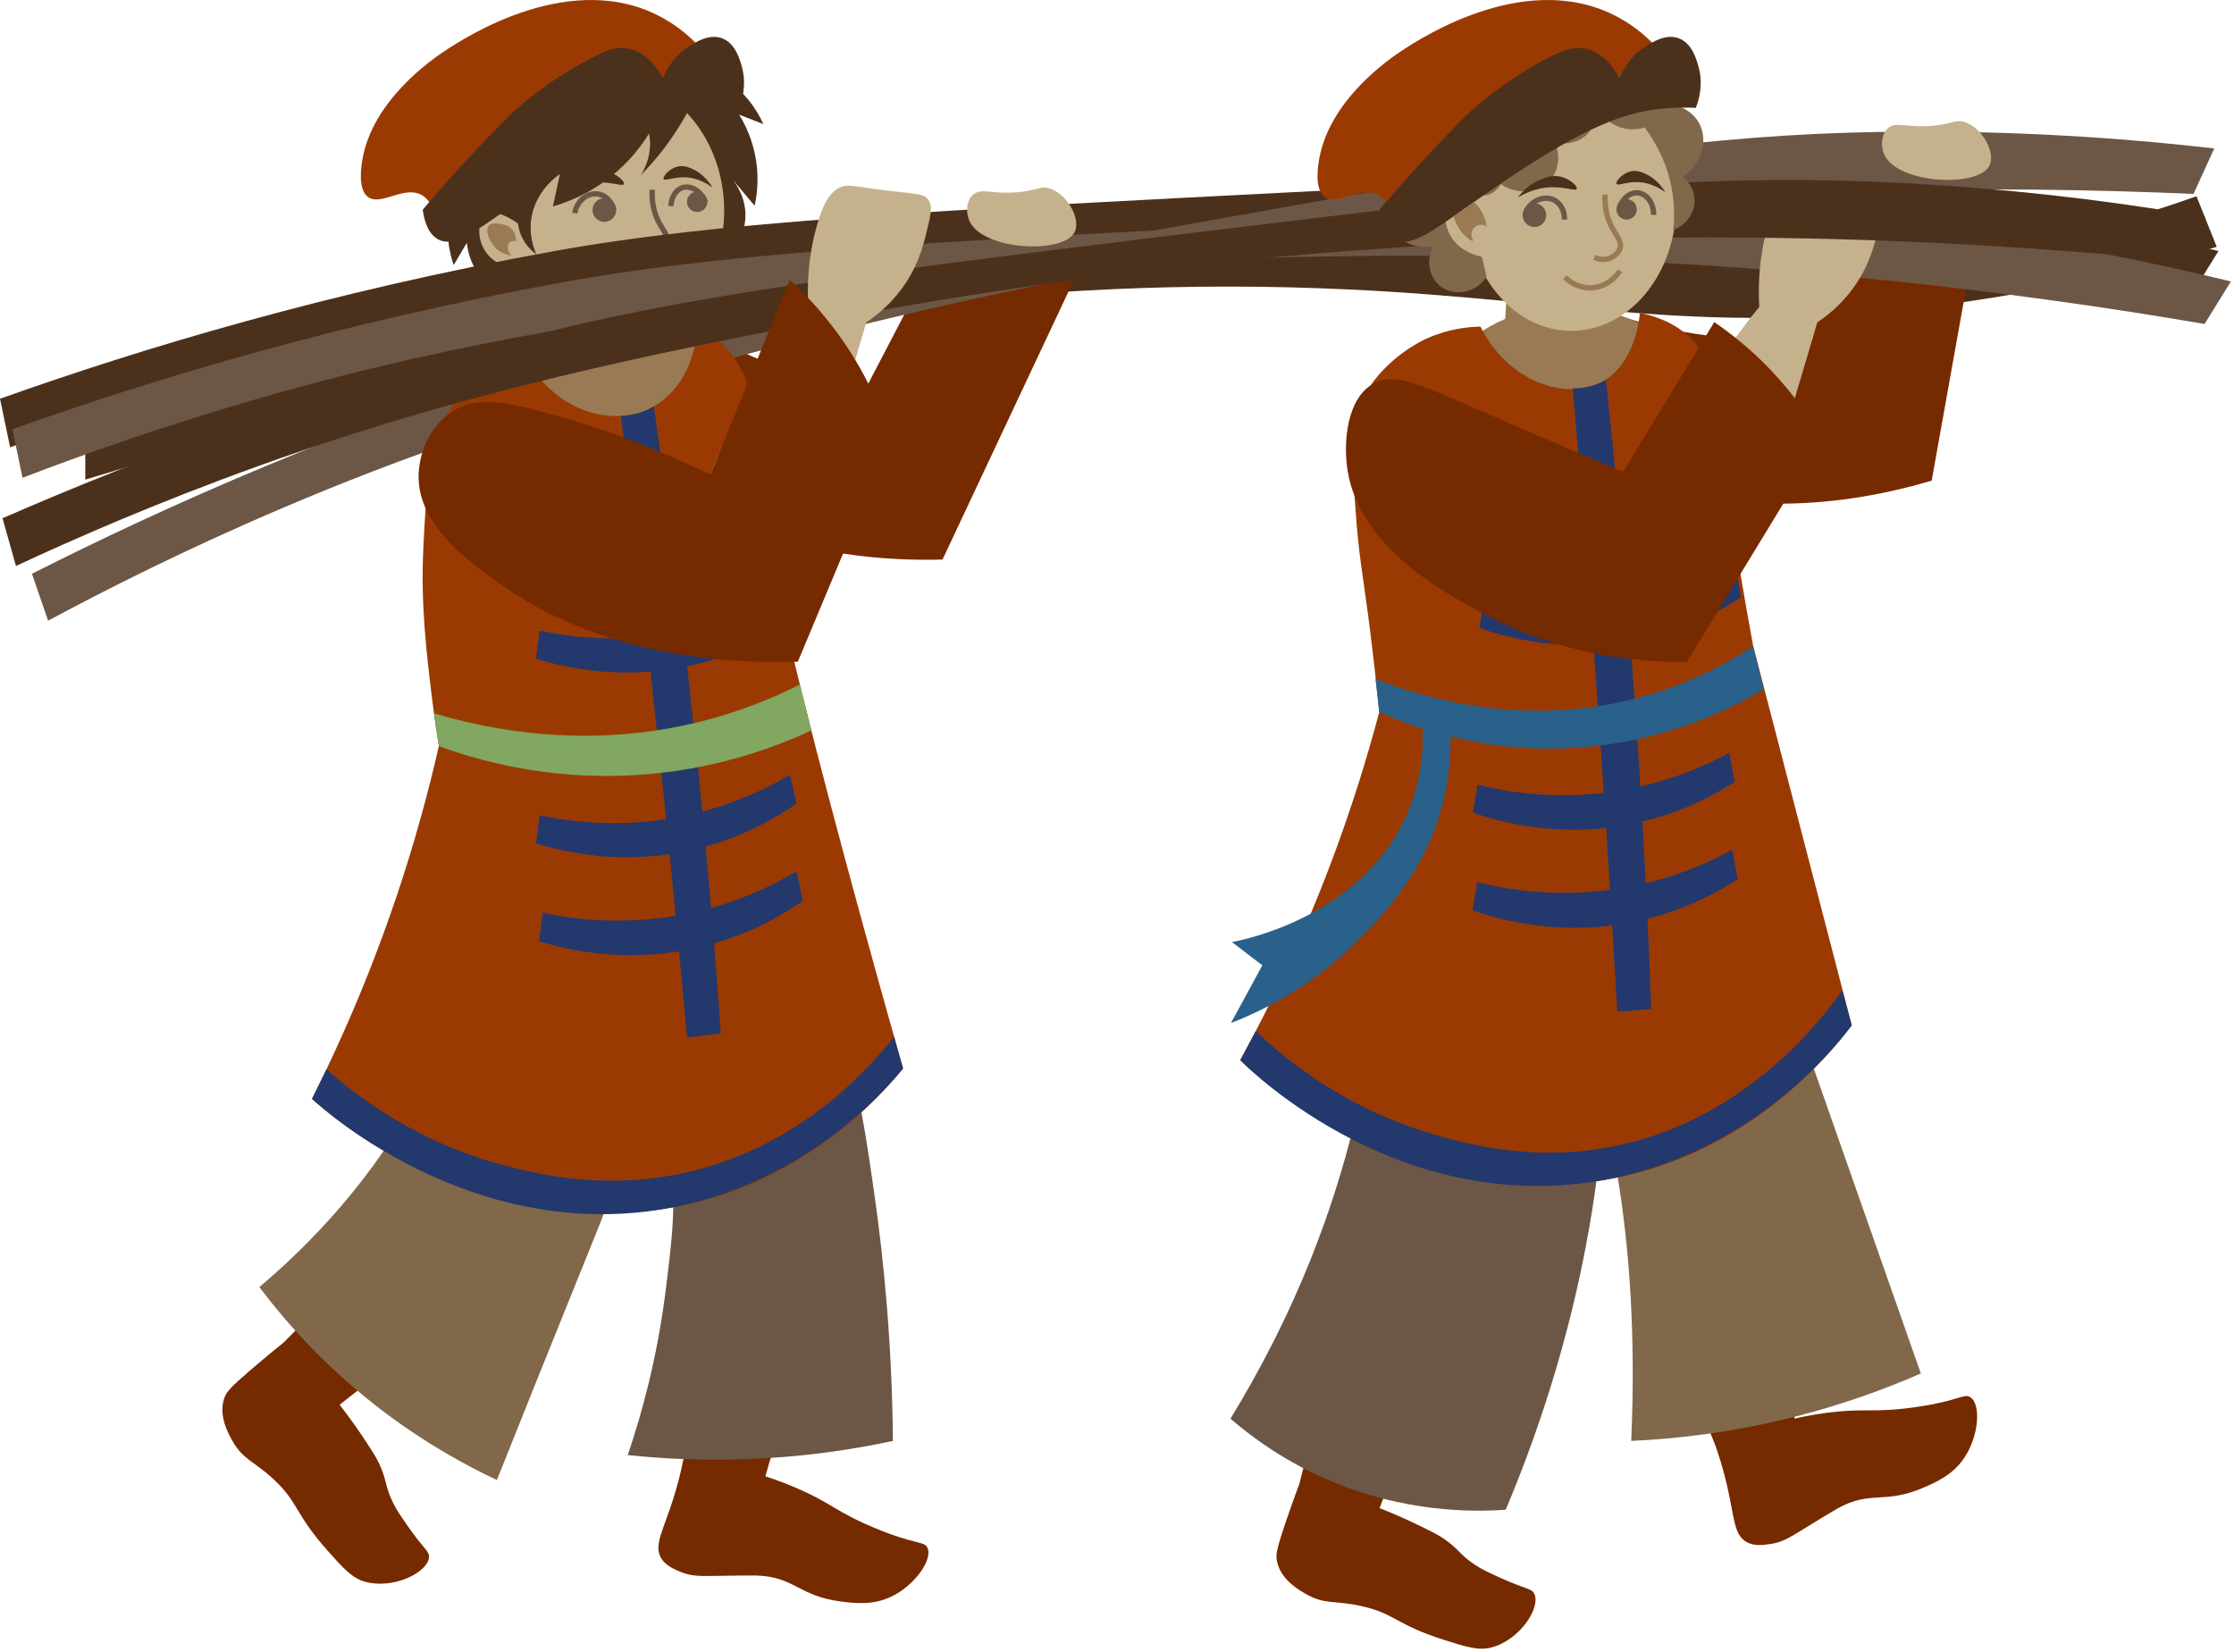 <svg width="365" height="270" viewBox="0 0 365 270" fill="none" xmlns="http://www.w3.org/2000/svg">
<path d="M13.934 62.497V78.371C31.528 72.991 56.025 66.258 85.698 60.511C124.682 52.962 166.747 44.815 219.97 47.281C258.584 49.07 278.081 55.288 319.186 49.598C337.592 47.049 352.463 43.201 362.181 40.338C361.077 37.58 359.977 34.827 358.873 32.069C354.614 33.583 348.23 35.695 340.354 37.689C313.836 44.401 294.431 42.45 249.407 41.329C237.617 41.036 225.822 41.067 214.036 40.709C182.395 39.749 125.363 43.17 13.938 62.497H13.934Z" fill="#4B311C"/>
<path d="M274.391 221.45C276.35 226.377 278.314 231.299 280.273 236.225C280.77 237.626 281.495 239.834 282.14 242.614C283.397 248.007 283.253 250.743 285.308 251.952C286.548 252.681 287.975 252.484 289.24 252.31C291.147 252.048 292.382 251.262 294.699 249.84C297.439 248.155 299.307 247.012 300.219 246.502C305.638 243.473 307.873 245.873 314.283 243.089C316.495 242.129 319.07 240.973 320.902 238.263C323.35 234.65 323.699 229.44 321.902 228.305C321.042 227.764 320.344 228.567 315.771 229.475C315.771 229.475 313.759 229.872 311.224 230.164C307.999 230.531 305.774 230.461 304.229 230.47C301.703 230.483 298.011 230.727 293.228 231.805C292.465 229.06 291.749 226.145 291.116 223.06C289.982 217.54 289.292 212.369 288.895 207.652C284.06 212.252 279.226 216.851 274.395 221.45H274.391Z" fill="#762A00"/>
<path d="M249.566 50.27C246.127 52.277 243.941 56.811 244.238 60.729C245.036 71.276 263.8 77.294 269.163 79.013C276.956 81.513 293.25 85.183 315.605 78.537C318.642 61.572 321.679 44.606 324.716 27.64C322.377 27.068 319.759 26.571 316.901 26.244C311.42 25.615 306.559 25.781 302.592 26.218C300.419 35.988 298.251 45.758 296.078 55.532C281.534 56.121 271.004 53.795 263.796 51.352C259.663 49.951 254.065 47.647 249.566 50.274V50.27Z" fill="#762A00"/>
<path d="M216.215 227.009C214.915 232.15 213.614 237.286 212.31 242.426C211.703 244.049 210.931 246.179 210.076 248.697C208.557 253.174 208.404 254.099 208.649 255.207C209.299 258.135 212.161 259.785 213.318 260.452C216.481 262.276 217.987 261.46 222.433 262.451C227.914 263.673 228.054 265.457 235.825 267.94C239.643 269.162 241.594 269.76 243.68 269.214C248.323 268.001 251.77 262.695 250.675 260.439C250.225 259.514 249.331 259.758 245.024 257.786C243.086 256.9 242.113 256.455 240.939 255.674C238.47 254.038 238.4 253.161 235.899 251.446C234.904 250.765 233.901 250.276 231.898 249.299C230.318 248.526 228.119 247.514 225.401 246.449C226.391 243.779 227.526 240.999 228.822 238.128C231.143 232.992 233.617 228.401 236.061 224.343C229.45 225.233 222.835 226.119 216.224 227.009H216.215Z" fill="#762A00"/>
<path d="M106.316 14.545C108.1 11.857 111.679 11.517 112.268 11.46C117.041 11.002 122.051 14.44 124.726 20.279C123.404 19.764 122.081 19.249 120.759 18.734C121.654 20.174 122.967 22.705 123.517 26.122C124.032 29.338 123.652 32 123.294 33.618C121.933 32 120.576 30.385 119.214 28.766C119.642 29.224 122.164 32.039 121.75 36.04C121.505 38.418 120.34 40.068 119.764 40.779C118.673 39.967 117.081 38.684 115.353 36.922C109.728 31.162 102.611 20.122 106.311 14.545H106.316Z" fill="#4B311C"/>
<path d="M101.373 55.199C111.283 54.716 118.856 44.87 118.288 33.208C117.719 21.546 109.225 12.483 99.315 12.966C89.405 13.449 81.832 23.295 82.4 34.957C82.969 46.619 91.463 55.682 101.373 55.199Z" fill="#C6B18D"/>
<path d="M104.091 46.692C101.717 46.692 100.124 45.269 99.684 44.82L100.303 44.209C100.696 44.606 102.153 45.889 104.274 45.815C107.076 45.71 108.568 43.314 108.629 43.214L109.375 43.668C109.192 43.964 107.512 46.569 104.305 46.687C104.23 46.687 104.156 46.687 104.086 46.687L104.091 46.692Z" fill="#6C5645"/>
<path d="M100.711 34.116L99.869 34.347C99.55 33.178 98.651 32.283 97.63 32.126C96.945 32.021 96.199 32.239 95.584 32.733C94.921 33.261 94.48 34.029 94.344 34.901L93.481 34.766C93.651 33.675 94.201 32.711 95.038 32.047C95.846 31.406 96.841 31.118 97.766 31.262C99.14 31.476 100.292 32.597 100.711 34.116Z" fill="#6C5645"/>
<path d="M115.669 32.942L114.844 33.23C114.517 32.296 113.88 31.559 113.094 31.205C112.549 30.961 111.977 30.922 111.515 31.122C110.681 31.458 110.092 32.497 110.049 33.701L109.176 33.671C109.233 32.104 110.022 30.786 111.183 30.315C111.886 30.04 112.684 30.066 113.452 30.411C114.451 30.86 115.259 31.786 115.669 32.942Z" fill="#6C5645"/>
<path d="M113.905 34.644C114.826 34.644 115.572 33.897 115.572 32.977C115.572 32.056 114.826 31.31 113.905 31.31C112.985 31.31 112.238 32.056 112.238 32.977C112.238 33.897 112.985 34.644 113.905 34.644Z" fill="#6C5645"/>
<path d="M98.746 36.249C99.813 36.249 100.679 35.384 100.679 34.316C100.679 33.249 99.813 32.383 98.746 32.383C97.678 32.383 96.812 33.249 96.812 34.316C96.812 35.384 97.678 36.249 98.746 36.249Z" fill="#6C5645"/>
<path d="M92.281 31.506C92.945 30.612 94.206 29.229 96.195 28.474C96.998 28.168 98.063 27.784 99.337 28.09C100.851 28.452 102.108 29.665 101.929 30.075C101.733 30.512 100.014 29.722 97.622 29.813C95.279 29.905 93.429 30.808 92.281 31.506Z" fill="#4B311C"/>
<path d="M116.445 30.669C115.891 29.774 114.848 28.391 113.19 27.636C112.522 27.33 111.636 26.946 110.576 27.252C109.319 27.614 108.272 28.827 108.42 29.237C108.582 29.674 110.013 28.884 112.003 28.976C113.953 29.067 115.489 29.97 116.445 30.669Z" fill="#4B311C"/>
<path d="M97.539 47.019C93.695 48.066 90.413 51.88 89.684 55.742C87.721 66.136 104.285 76.814 109.015 79.859C115.892 84.293 130.681 92.06 153.991 91.436C161.322 75.836 168.653 60.241 175.984 44.641C173.872 43.484 171.476 42.324 168.797 41.263C163.665 39.234 158.931 38.135 154.986 37.528C150.356 46.404 145.726 55.275 141.096 64.15C126.897 60.948 117.328 55.973 111.001 51.749C107.374 49.327 102.561 45.649 97.539 47.019Z" fill="#762A00"/>
<path d="M106.239 42.044C105.471 42.044 104.869 41.787 104.594 41.643L104.995 40.866C105.288 41.019 106.064 41.337 106.981 41.058C107.635 40.858 108.39 40.334 108.591 39.618C108.757 39.038 108.495 38.584 107.945 37.698C107.618 37.175 107.212 36.525 106.872 35.691C106.291 34.286 106.042 32.702 106.121 30.983L106.994 31.026C106.92 32.615 107.146 34.072 107.679 35.359C107.993 36.123 108.364 36.717 108.687 37.24C109.237 38.121 109.708 38.881 109.433 39.858C109.119 40.962 108.054 41.643 107.238 41.896C106.885 42.005 106.549 42.044 106.239 42.044Z" fill="#6C5645"/>
<path d="M113.646 15.701C112.813 17.512 111.735 19.537 110.338 21.653C108.449 24.52 106.472 26.82 104.718 28.6C105.333 27.601 106.223 25.794 106.206 23.473C106.206 22.866 106.136 22.312 106.04 21.819C104.901 23.674 102.973 26.314 99.922 28.766C96.248 31.72 92.591 33.081 90.331 33.727C90.715 31.964 91.103 30.201 91.487 28.434C90.872 28.862 87.351 31.38 86.775 35.957C86.452 38.532 87.203 40.583 87.643 41.564C87.137 41.202 86.356 40.552 85.697 39.509C84.938 38.309 84.702 37.166 84.619 36.52C84.414 36.695 82.821 38.082 82.887 40.334C82.944 42.219 84.126 43.401 84.375 43.641C85.422 45.352 86.469 47.058 87.517 48.769C86.923 48.821 82.062 49.166 78.754 45.461C76.756 43.222 76.372 40.678 76.276 39.675C75.56 40.888 74.845 42.101 74.125 43.314C73.636 41.922 72.34 37.69 73.959 32.732C75.176 29.002 77.445 26.676 78.597 25.642L72.637 23.307C73.684 21.212 75.809 17.726 79.745 14.872C87.106 9.544 95.253 10.456 97.274 10.74C96.833 9.693 96.392 8.645 95.951 7.598C97.885 7.476 102.231 7.467 106.865 9.915C110.365 11.761 112.525 14.218 113.646 15.701Z" fill="#4B311C"/>
<path d="M84.62 36.524C81.539 34.36 80.13 34.77 79.837 34.875C77.891 35.56 77.581 39.688 80.182 42.11C82.01 43.812 84.703 44.139 85.602 44.217C85.275 41.652 84.943 39.09 84.616 36.524H84.62Z" fill="#C6B18D"/>
<path d="M0 65.163C23.04 56.955 53.725 47.669 90.615 41.019C117.49 36.175 150.754 34.482 217.278 31.096C263.34 28.753 285.734 28.618 313.849 32.087C334.318 34.613 351.062 38.218 362.464 41.015C361.033 43.332 359.597 45.644 358.166 47.962C344.08 45.544 323.161 42.359 297.647 40.024C212.159 32.209 147.246 40.591 114.759 44.986C83.437 49.223 61.702 54.044 42.331 59.538C25.239 64.386 11.31 69.382 1.654 73.096C1.104 70.452 0.55 67.803 0 65.159L0 65.163Z" fill="#4B311C"/>
<path d="M2.027 70.142C25.067 61.934 55.752 52.648 92.642 45.998C119.518 41.154 152.782 39.461 219.305 36.075C265.367 33.732 287.761 33.596 315.876 37.065C336.346 39.592 353.089 43.196 364.491 45.993C363.06 48.31 361.624 50.623 360.193 52.94C346.107 50.523 325.188 47.337 299.674 45.003C214.186 37.188 149.273 45.57 116.786 49.964C85.464 54.201 63.729 59.023 44.359 64.517C27.267 69.365 13.338 74.361 3.681 78.075C3.131 75.43 2.577 72.782 2.027 70.137V70.142Z" fill="#6C5645"/>
<path d="M114.143 222.729C113.319 227.965 112.49 233.201 111.665 238.438C111.377 239.895 110.871 242.164 110.011 244.887C108.34 250.167 106.821 252.449 107.973 254.535C108.671 255.796 109.994 256.355 111.172 256.852C112.943 257.603 114.405 257.555 117.124 257.515C120.34 257.467 122.53 257.432 123.573 257.459C129.778 257.62 130.476 260.827 137.41 261.704C139.801 262.006 142.607 262.324 145.566 260.932C149.51 259.073 152.473 254.771 151.509 252.877C151.046 251.974 150.038 252.305 145.64 250.752C145.64 250.752 143.707 250.067 141.377 249.024C138.418 247.697 136.537 246.497 135.202 245.716C133.02 244.438 129.726 242.766 125.061 241.252C125.803 238.503 126.68 235.627 127.705 232.651C129.547 227.328 131.589 222.528 133.657 218.265C127.151 219.753 120.649 221.241 114.143 222.729Z" fill="#762A00"/>
<path d="M225.729 142.421C225.886 149.808 225.55 157.946 224.407 166.674C220.685 195.046 210.007 217.183 201.035 231.827C204.731 235.017 210.212 239.001 217.569 242.077C229.403 247.03 240.059 247.117 246.011 246.707C255.079 225.12 263.452 195.967 262.545 161.603C262.379 155.306 261.912 149.272 261.223 143.525C249.388 143.158 237.559 142.792 225.724 142.421H225.729Z" fill="#6C5645"/>
<path d="M280.628 129.853C291.698 161.38 302.764 192.912 313.835 224.439C308.101 226.948 301.228 229.475 293.304 231.491C283.15 234.074 274.008 235.121 266.516 235.457C268.043 200.876 262.274 177.814 256.266 162.698C253.953 156.877 249.258 146.343 253.949 138.668C258.875 130.613 271.739 129.626 280.628 129.849V129.853Z" fill="#81684A"/>
<path d="M241.469 54.559C242.555 53.813 244.231 52.783 246.43 51.915C253.966 48.935 260.817 50.532 262.855 51.033C264.36 51.404 266.446 52.054 268.807 53.237C269.082 53.983 270.513 58.102 268.366 62.056C266.04 66.345 261.275 67.179 260.32 67.349C253.822 68.488 246.221 63.383 241.469 54.559Z" fill="#997A54"/>
<path d="M123.289 128.972C129.944 142.835 134.094 155.11 136.738 164.47C140.347 177.242 141.743 187.305 142.913 195.556C144.388 205.955 145.749 219.491 145.889 235.462C139.204 236.897 131.179 238.102 122.076 238.438C114.837 238.708 108.274 238.377 102.562 237.774C104.727 231.425 107.345 222.205 108.767 210.807C109.806 202.481 110.552 196.551 109.509 188.828C108.078 178.25 104.984 176.579 100.14 160.054C96.584 147.932 94.852 141.779 97.274 137.346C101.947 128.789 113.214 124.813 123.289 128.968V128.972Z" fill="#6C5645"/>
<path d="M221.623 85.318C222.194 92.54 222.945 94.857 224.516 108.594C224.891 111.862 225.17 114.555 225.349 116.344C224.359 120.088 223.259 123.906 222.037 127.785C216.6 145.021 209.78 160.168 202.637 173.245C207.528 177.862 217.141 185.699 231.502 190.132C236.913 191.804 248.861 195.338 263.518 192.567C285.807 188.352 298.811 172.486 302.546 167.555C297.179 146.902 291.816 126.253 286.449 105.6C283.442 89.355 281.788 77.582 281.16 68.558C280.951 65.547 280.628 59.59 276.308 55.327C273.554 52.613 270.186 51.583 267.93 51.138C267.886 51.767 267.227 59.512 261.642 62.444C255.79 65.516 246.33 62.366 241.883 53.372C239.924 53.403 236.673 53.708 233.095 55.323C232.344 55.663 226.51 58.386 223.085 64.316C220.401 68.964 220.776 74.475 221.632 85.31L221.623 85.318Z" fill="#9A3A02"/>
<path d="M242.458 98.069C242.209 99.588 241.956 101.106 241.707 102.625C246.276 104.217 256.098 106.918 268.037 104.409C275.372 102.869 280.927 99.897 284.462 97.606C284.174 96.018 283.881 94.434 283.593 92.846C279.74 94.949 274.172 97.419 267.125 98.78C256.469 100.831 247.585 99.347 242.462 98.069H242.458Z" fill="#23386D"/>
<path d="M256.965 63.461C258.946 86.313 260.722 109.519 262.271 133.069C262.982 143.896 263.637 154.656 264.239 165.347C266.085 165.19 267.926 165.033 269.772 164.876C269.454 156.009 269.052 147.042 268.555 137.974C267.128 111.81 265.024 86.496 262.389 62.086C261.843 62.388 261.158 62.706 260.351 62.959C259.016 63.378 257.829 63.47 256.965 63.461Z" fill="#23386D"/>
<path d="M205.172 168.485C210.024 173.123 219.794 181.196 234.474 185.437C239.418 186.864 249.803 189.744 262.362 187.567C284.747 183.679 297.668 166.56 301.01 161.826C301.521 163.737 302.031 165.648 302.542 167.564C299.116 172.067 285.969 188.221 262.785 192.69C229.255 199.152 204.771 175.392 202.637 173.25C203.483 171.661 204.33 170.077 205.172 168.489V168.485Z" fill="#23386D"/>
<path d="M224.738 110.959C231.738 113.73 249.109 119.446 269.09 113.638C276.277 111.548 282.072 108.476 286.44 105.601C287.025 107.935 287.605 110.27 288.19 112.604C283.027 115.711 272.21 121.288 257.356 122.195C242.359 123.116 230.852 118.818 225.349 116.339L224.738 110.959Z" fill="#29618B"/>
<path d="M241.353 144.153C241.1 145.693 240.847 147.229 240.594 148.77C245.224 150.384 255.173 153.12 267.269 150.576C274.7 149.014 280.329 146.007 283.907 143.686C283.615 142.08 283.318 140.47 283.026 138.864C279.12 140.998 273.478 143.498 266.339 144.873C255.544 146.954 246.541 145.449 241.353 144.153Z" fill="#23386D"/>
<path d="M241.411 128.23L240.66 132.786C245.229 134.379 255.051 137.08 266.99 134.571C274.325 133.03 279.88 130.059 283.415 127.768C283.127 126.179 282.835 124.595 282.547 123.007C278.693 125.11 273.125 127.58 266.078 128.942C255.422 130.992 246.538 129.509 241.415 128.23H241.411Z" fill="#23386D"/>
<path d="M57.517 208.154C53.777 211.911 50.033 215.664 46.293 219.421C44.945 220.508 43.191 221.943 41.17 223.671C37.579 226.748 36.973 227.463 36.619 228.541C35.685 231.391 37.304 234.271 37.959 235.431C39.748 238.612 41.463 238.682 44.779 241.802C48.868 245.651 48.078 247.257 53.493 253.357C56.155 256.355 57.525 257.865 59.598 258.458C64.21 259.78 69.883 256.979 70.088 254.483C70.171 253.457 69.281 253.209 66.58 249.321C65.362 247.571 64.756 246.694 64.145 245.42C62.858 242.749 63.246 241.959 61.968 239.21C61.461 238.115 60.846 237.185 59.624 235.322C58.66 233.852 57.285 231.857 55.492 229.553C57.704 227.764 60.1 225.949 62.679 224.143C67.295 220.909 71.764 218.221 75.94 215.983C69.8 213.373 63.66 210.759 57.521 208.15L57.517 208.154Z" fill="#762A00"/>
<path d="M254.803 100.307C270.346 106.325 273.994 105.177 275.857 104.056C277.28 103.201 278.078 102.114 279.606 99.535C286.042 88.665 288.865 79.471 288.865 79.471C291.985 69.308 294.551 60.769 296.912 52.683C299.316 51.086 300.953 49.362 301.982 48.11C305.168 44.231 306.15 40.417 306.778 37.86C307.45 35.119 307.777 33.727 307.11 32.733C306.233 31.428 304.749 31.773 298.125 30.86C294.534 30.363 293.779 30.097 292.614 30.638C290.986 31.393 290.026 33.047 289.088 36.04C288.163 38.986 287.089 43.746 287.434 50.152C284.798 53.368 282.756 56.261 281.26 58.53C279.091 61.82 275.486 67.707 272.218 75.618C271.542 77.259 271.022 78.638 270.673 79.585C268.897 79.017 266.07 78.084 262.627 76.827C252.704 73.209 250.849 71.708 248.847 72.415C247.241 72.983 243.279 75.775 244.658 96.005C246.983 97.078 250.474 98.627 254.799 100.303L254.803 100.307Z" fill="#C6B18D"/>
<path d="M224.422 62.667C227.743 60.839 231.77 62.702 241.283 66.856C246.537 69.151 254.727 72.699 265.187 77.106C270.153 68.951 275.119 60.791 280.084 52.635C282.79 54.485 285.94 56.972 289.091 60.241C293.132 64.43 295.881 68.558 297.727 71.857C290.343 83.97 282.964 96.079 275.581 108.193C267.299 108.241 255.085 106.993 242.736 100.473C236.147 96.996 222.118 89.538 220.155 76.775C219.448 72.175 220.067 65.067 224.427 62.663L224.422 62.667Z" fill="#762A00"/>
<path d="M246.647 41.002C246.39 44.933 246.132 48.865 245.875 52.796C246.39 53.743 248.292 56.981 252.381 58.639C257.063 60.537 261.209 58.988 262.081 58.639C262.522 54.158 262.963 49.672 263.404 45.191C257.818 43.794 252.233 42.398 246.647 41.002Z" fill="#997A54"/>
<path d="M76.11 139.554C77.035 155.293 73.771 166.416 71.48 172.403C69.713 177.024 67.618 180.262 65.969 182.985C61.749 189.953 54.505 200.06 42.379 210.323C46.878 216.288 53.524 223.78 62.883 230.827C69.473 235.789 75.804 239.323 81.185 241.85C82.616 238.259 84.928 232.459 87.8 225.316C99.084 197.223 99.878 195.862 101.471 190.041C105.228 176.295 106.057 164.684 106.542 157.41C107.1 149.031 107.017 141.827 106.764 136.242C96.549 137.346 86.334 138.445 76.118 139.549L76.11 139.554Z" fill="#81684A"/>
<path d="M5.215 93.762C27.037 82.722 56.317 69.653 92.077 58.426C118.132 50.244 150.916 44.383 216.492 32.663C261.896 24.547 284.094 21.601 312.422 21.509C333.049 21.444 350.111 22.915 361.775 24.259C360.645 26.737 359.514 29.211 358.384 31.69C344.106 31.061 322.952 30.529 297.346 31.419C211.553 34.408 148.211 50.885 116.535 59.325C85.994 67.463 65.036 74.977 46.512 82.862C30.166 89.817 16.975 96.524 7.859 101.425C6.978 98.868 6.101 96.315 5.219 93.758L5.215 93.762Z" fill="#6C5645"/>
<path d="M102.655 69.426C110.623 68.411 116.655 64.23 116.127 60.087C115.599 55.944 108.712 53.408 100.744 54.423C92.776 55.438 86.744 59.62 87.272 63.763C87.8 67.906 94.687 70.441 102.655 69.426Z" fill="#997A54"/>
<path d="M69.165 89.617C68.706 98.82 69.736 107.206 70.596 114.201C70.993 117.417 71.399 120.079 71.7 121.916C70.84 125.691 69.876 129.544 68.785 133.467C63.95 150.877 57.662 166.259 50.973 179.573C56.021 184.015 65.901 191.516 80.405 195.447C86.065 196.983 97.93 200.051 112.487 196.77C131.909 192.393 143.516 179.546 147.544 174.611C128.518 107.302 123.051 80.841 123.291 72.751C123.348 70.91 123.919 62.553 118.661 56.876C116.942 55.022 115.07 53.948 113.809 53.351C113.726 59.237 110.759 64.556 106.094 66.799C99.54 69.95 90.193 66.764 86.03 58.421C83.499 58.975 80.043 60.136 76.989 62.833C70.238 68.785 69.736 78.053 69.16 89.621L69.165 89.617Z" fill="#9A3A02"/>
<path d="M88.167 103.056L87.578 107.638C92.199 109.069 102.109 111.43 113.952 108.507C121.23 106.709 126.68 103.549 130.128 101.136C129.783 99.561 129.438 97.986 129.094 96.406C125.315 98.645 119.834 101.307 112.839 102.908C102.262 105.33 93.329 104.156 88.163 103.056H88.167Z" fill="#23386D"/>
<path d="M0.41 84.686C22.826 74.902 52.795 63.509 89.136 54.319C115.61 47.625 148.677 43.628 214.808 35.639C260.595 30.105 282.928 28.421 311.213 29.931C331.809 31.031 348.762 33.465 360.33 35.468C359.06 37.877 357.79 40.286 356.521 42.694C342.304 41.259 321.21 39.531 295.596 38.972C209.772 37.105 145.596 49.969 113.493 56.601C82.538 62.998 61.191 69.317 42.248 76.142C25.536 82.163 11.982 88.111 2.609 92.488C1.876 89.887 1.143 87.286 0.41 84.686Z" fill="#4B311C"/>
<path d="M256.738 54.066C266.204 54.066 273.878 44.775 273.878 33.313C273.878 21.851 266.204 12.56 256.738 12.56C247.272 12.56 239.598 21.851 239.598 33.313C239.598 44.775 247.272 54.066 256.738 54.066Z" fill="#C6B18D"/>
<path d="M101.457 67.969C104.233 90.738 106.812 113.87 109.181 137.35C110.268 148.146 111.297 158.876 112.266 169.541C114.103 169.318 115.94 169.1 117.777 168.877C117.153 160.028 116.438 151.078 115.626 142.032C113.287 115.934 110.311 90.707 106.829 66.406C106.292 66.729 105.625 67.065 104.822 67.349C103.504 67.812 102.321 67.947 101.453 67.969H101.457Z" fill="#23386D"/>
<path d="M260.648 17.08C260.696 17.277 261.272 19.864 259.435 21.819C258.082 23.259 255.97 23.778 254.033 23.141C254.966 25.271 254.726 27.688 253.369 29.316C251.558 31.493 247.985 31.978 245.214 30.088C245.039 30.398 244.476 31.306 243.342 31.742C241.452 32.466 239.759 31.201 239.65 31.118L242.875 45.221C241.143 47.931 237.551 48.489 235.361 46.801C233.502 45.37 232.908 42.52 234.196 40.177C232.066 40.692 229.858 40.068 228.492 38.523C226.494 36.263 227.397 33.265 227.585 32.654C228.388 29.988 230.552 28.718 231.058 28.439C229.74 25.131 230.142 21.601 232.132 19.511C233.724 17.84 236.107 17.329 236.347 17.277C237.586 17.023 238.647 17.102 239.336 17.211C237.896 15.823 237.704 14.75 237.726 14.109C237.861 10.53 245.209 6.904 251.397 8.048C253.391 8.414 254.953 9.226 256.027 9.92C256.428 9.16 257.384 7.655 259.112 7.053C261.826 6.11 265.452 7.742 267.49 11.351C269.227 9.915 271.592 10.129 272.67 11.351C273.9 12.743 273.599 15.597 271.347 16.971C274.009 16.788 276.497 18.053 277.631 20.17C279.128 22.962 278.076 26.89 274.873 28.879C275.144 29.089 276.693 30.315 276.859 32.405C277.011 34.351 275.907 36.267 274.049 37.266L273.377 37.598C273.56 35.914 273.617 33.754 273.219 31.306C272.408 26.327 270.143 22.749 268.699 20.833C268.031 21.038 266.713 21.33 265.173 20.942C262.171 20.187 260.849 17.499 260.652 17.085L260.648 17.08Z" fill="#81684A"/>
<path d="M99.428 100.307C114.971 106.325 118.619 105.177 120.482 104.056C121.905 103.201 122.703 102.114 124.231 99.535C130.667 88.665 133.49 79.471 133.49 79.471C136.61 69.308 139.176 60.769 141.537 52.683C143.941 51.086 145.578 49.362 146.607 48.11C149.793 44.231 150.775 40.417 151.403 37.86C152.075 35.119 152.402 33.727 151.735 32.733C150.858 31.428 149.374 31.773 142.75 30.86C139.159 30.363 138.404 30.097 137.239 30.638C135.611 31.393 134.651 33.047 133.713 36.04C132.788 38.986 131.714 43.746 132.059 50.152C129.423 53.368 127.381 56.261 125.885 58.53C123.716 61.82 120.111 67.707 116.843 75.618C116.167 77.259 115.647 78.638 115.298 79.585C113.522 79.017 110.695 78.084 107.252 76.827C97.329 73.209 95.475 71.708 93.472 72.415C91.866 72.983 87.904 75.775 89.282 96.005C91.608 97.078 95.099 98.627 99.424 100.303L99.428 100.307Z" fill="#C6B18D"/>
<path d="M242.747 33.854C239.509 31.493 238.026 31.943 237.72 32.056C235.674 32.807 235.351 37.301 238.082 39.941C240.007 41.8 242.834 42.154 243.781 42.236C243.436 39.444 243.092 36.647 242.747 33.854Z" fill="#C6B18D"/>
<path d="M316.245 20.497C311.711 21.016 309.922 19.768 308.535 20.885C307.309 21.867 307.204 24.027 307.972 25.48C310.367 30.009 322.878 30.651 324.955 27.23C326.268 25.07 323.786 20.684 320.81 19.89C319.496 19.541 319.134 20.17 316.25 20.497H316.245Z" fill="#C6B18D"/>
<path d="M73.906 67.236C70.354 69.505 68.486 73.864 68.394 77.599C68.194 85.624 76.175 91.497 81.402 95.237C97.805 106.971 117.677 108.494 130.349 108.136C135.415 96.031 140.477 83.922 145.543 71.817C144.103 67.17 141.537 60.86 136.798 54.394C134.185 50.82 131.47 47.97 129.027 45.74L116.071 77.56C104.874 72.123 95.322 69.051 88.458 67.24C81.996 65.534 77.623 64.862 73.906 67.24V67.236Z" fill="#762A00"/>
<path d="M275.863 15.701C274.436 12.538 271.263 6.778 264.949 3.134C250.008 -5.493 232.192 6.206 229.067 8.261C227.051 9.583 217.146 16.334 215.509 26.122C215.344 27.103 214.689 31.022 216.5 32.239C218.625 33.666 222.4 30.223 225.262 31.908C226.453 32.61 226.977 33.898 227.221 34.714C230.961 31.354 235.888 27.596 242.127 24.302C255.563 17.211 268.261 15.863 275.863 15.701Z" fill="#9A3A02"/>
<path d="M264.617 12.777C264.011 11.643 262.13 8.479 258.884 7.925C257.051 7.611 255.532 8.257 254.804 8.588C245.819 12.625 239.37 19.061 239.37 19.061C235.224 23.202 230.45 28.264 225.371 34.273C225.611 35.974 226.2 38.213 227.906 39.125C231.044 40.801 235.368 36.599 245.876 29.534C259.377 20.462 265.481 18.498 270.788 17.848C273.419 17.525 275.618 17.551 277.071 17.625C277.521 16.487 278.345 13.89 277.512 10.901C277.154 9.618 276.447 7.087 274.313 6.271C272.145 5.442 269.893 6.917 268.693 7.703C266.21 9.33 265.076 11.63 264.613 12.773L264.617 12.777Z" fill="#4B311C"/>
<path d="M119.558 15.701C118.131 12.538 114.959 6.778 108.645 3.134C93.704 -5.493 75.887 6.206 72.763 8.261C70.746 9.583 60.841 16.334 59.205 26.122C59.039 27.103 58.384 31.022 60.195 32.239C62.32 33.666 66.095 30.223 68.957 31.908C70.149 32.61 70.672 33.898 70.917 34.714C74.656 31.354 79.583 27.596 85.823 24.302C99.258 17.211 111.956 15.863 119.558 15.701Z" fill="#9A3A02"/>
<path d="M108.313 12.777C107.706 11.643 105.826 8.479 102.579 7.925C100.746 7.611 99.228 8.257 98.499 8.588C89.514 12.625 83.065 19.061 83.065 19.061C78.919 23.202 74.146 28.264 69.066 34.273C69.306 35.974 69.895 38.213 71.602 39.125C74.739 40.801 79.064 36.599 89.571 29.534C103.072 20.462 109.177 18.498 114.483 17.848C117.114 17.525 119.313 17.551 120.767 17.625C121.216 16.487 122.041 13.89 121.207 10.901C120.849 9.618 120.143 7.087 118.009 6.271C115.84 5.442 113.588 6.917 112.388 7.703C109.905 9.33 108.771 11.63 108.308 12.773L108.313 12.777Z" fill="#4B311C"/>
<path d="M53.346 174.729C58.355 179.197 68.405 186.925 83.219 190.652C88.334 191.939 98.61 194.4 111.164 191.808C130.573 187.798 142.185 174.375 146.077 169.405C146.566 171.142 147.055 172.874 147.543 174.611C143.367 179.616 131.494 192.45 111.762 196.909C78.877 204.345 53.512 181.894 50.977 179.572C51.766 177.958 52.556 176.343 53.346 174.729Z" fill="#23386D"/>
<path d="M70.898 116.558C79.966 119.263 96.417 122.658 115.32 117.696C121.25 116.139 126.382 114.035 130.68 111.858C131.308 114.358 131.932 116.863 132.561 119.363C126.583 122.152 116.668 125.878 103.887 126.655C89.531 127.532 78.146 124.285 71.697 121.916C71.431 120.131 71.165 118.342 70.898 116.558Z" fill="#81A761"/>
<path d="M88.664 149.158L88.066 153.797C92.749 155.25 102.789 157.637 114.785 154.674C122.159 152.854 127.679 149.656 131.175 147.208C130.825 145.61 130.476 144.013 130.127 142.416C126.3 144.685 120.746 147.382 113.663 149.001C102.946 151.453 93.896 150.266 88.664 149.149V149.158Z" fill="#23386D"/>
<path d="M88.167 133.24L87.578 137.822C92.199 139.253 102.109 141.614 113.952 138.69C121.23 136.892 126.68 133.733 130.128 131.32C129.783 129.744 129.438 128.169 129.094 126.59C125.315 128.828 119.834 131.49 112.839 133.091C102.262 135.513 93.329 134.339 88.163 133.24H88.167Z" fill="#23386D"/>
<path d="M231.78 113.354C232.539 117.186 233.303 124.181 230.388 131.782C223.502 149.73 202.744 153.687 201.287 153.94C202.941 155.21 204.595 156.476 206.248 157.746L201.121 167.171C206.637 165.028 214.962 160.892 222.616 152.95C226.5 148.922 233.412 141.753 236.008 130.133C237.453 123.679 237.055 118.128 236.514 114.546C234.935 114.149 233.359 113.756 231.78 113.359V113.354Z" fill="#29618B"/>
<path d="M259.782 47.477C257.408 47.477 255.816 46.054 255.375 45.605L255.995 44.994C256.387 45.391 257.845 46.674 259.966 46.6C262.767 46.495 264.259 44.1 264.32 43.999L265.067 44.453C264.883 44.75 263.203 47.355 259.996 47.473C259.922 47.473 259.848 47.473 259.778 47.473L259.782 47.477Z" fill="#997A54"/>
<path d="M256.036 35.896L255.163 35.861C255.211 34.648 254.622 33.527 253.697 33.068C253.077 32.759 252.296 32.745 251.563 33.029C250.773 33.335 250.123 33.937 249.73 34.727L248.949 34.338C249.438 33.352 250.254 32.597 251.253 32.213C252.218 31.842 253.252 31.868 254.09 32.283C255.333 32.898 256.101 34.316 256.04 35.892L256.036 35.896Z" fill="#6C5645"/>
<path d="M270.604 35.119L269.731 35.098C269.758 34.107 269.426 33.191 268.819 32.58C268.396 32.157 267.872 31.916 267.371 31.938C266.472 31.956 265.551 32.715 265.084 33.828L264.281 33.487C264.892 32.043 266.097 31.092 267.353 31.066C268.108 31.057 268.846 31.371 269.439 31.965C270.211 32.741 270.639 33.893 270.608 35.119H270.604Z" fill="#6C5645"/>
<path d="M265.761 35.883C266.681 35.883 267.428 35.137 267.428 34.216C267.428 33.295 266.681 32.549 265.761 32.549C264.84 32.549 264.094 33.295 264.094 34.216C264.094 35.137 264.84 35.883 265.761 35.883Z" fill="#6C5645"/>
<path d="M250.699 37.092C251.766 37.092 252.632 36.226 252.632 35.159C252.632 34.091 251.766 33.226 250.699 33.226C249.631 33.226 248.766 34.091 248.766 35.159C248.766 36.226 249.631 37.092 250.699 37.092Z" fill="#6C5645"/>
<path d="M247.969 32.292C248.632 31.397 249.893 30.014 251.883 29.259C252.686 28.954 253.751 28.57 255.025 28.875C256.539 29.237 257.796 30.45 257.617 30.861C257.42 31.297 255.701 30.507 253.31 30.599C250.967 30.69 249.116 31.594 247.969 32.292Z" fill="#4B311C"/>
<path d="M272.133 31.454C271.578 30.559 270.535 29.176 268.877 28.421C268.21 28.116 267.324 27.732 266.263 28.037C265.007 28.399 263.959 29.612 264.108 30.022C264.269 30.459 265.701 29.669 267.69 29.761C269.641 29.852 271.177 30.756 272.133 31.454Z" fill="#4B311C"/>
<path d="M261.926 42.83C261.158 42.83 260.556 42.573 260.281 42.429L260.683 41.652C260.975 41.805 261.752 42.123 262.668 41.844C263.323 41.643 264.078 41.12 264.278 40.404C264.444 39.824 264.182 39.37 263.633 38.484C263.305 37.96 262.899 37.31 262.559 36.477C261.979 35.072 261.73 33.488 261.809 31.768L262.681 31.812C262.607 33.4 262.834 34.858 263.366 36.145C263.681 36.909 264.051 37.502 264.374 38.026C264.924 38.907 265.395 39.666 265.121 40.644C264.806 41.748 263.742 42.429 262.926 42.682C262.572 42.791 262.236 42.83 261.926 42.83Z" fill="#997A54"/>
<path d="M240.841 33.007C241.199 33.348 241.631 33.836 242.019 34.495C242.591 35.464 242.809 36.38 242.9 36.974C242.861 36.952 242.045 36.481 241.247 36.917C240.714 37.209 240.465 37.755 240.422 38.187C240.348 38.855 240.762 39.247 240.644 39.343C240.444 39.509 239.082 38.558 238.218 37.083C237.825 36.411 237.625 35.783 237.516 35.342C238.209 34.853 238.908 34.364 239.601 33.876C240.016 33.583 240.426 33.295 240.841 33.003V33.007Z" fill="#997A54"/>
<path d="M79.869 36.869C80.519 36.154 82.361 36.708 82.474 36.747C82.706 36.817 82.95 36.895 83.22 37.079C84.22 37.759 84.32 39.068 84.338 39.396C84.246 39.378 83.591 39.265 83.22 39.644C82.797 40.076 82.841 41.05 83.591 41.752C83.055 41.682 82.038 41.468 81.152 40.679C79.939 39.592 79.193 37.62 79.869 36.873V36.869Z" fill="#997A54"/>
<path d="M166.777 31.358C162.243 31.877 160.454 30.629 159.066 31.746C157.84 32.728 157.735 34.888 158.503 36.341C160.899 40.871 173.409 41.512 175.486 38.091C176.8 35.931 174.317 31.546 171.341 30.751C170.027 30.402 169.665 31.031 166.781 31.358H166.777Z" fill="#C6B18D"/>
</svg>
